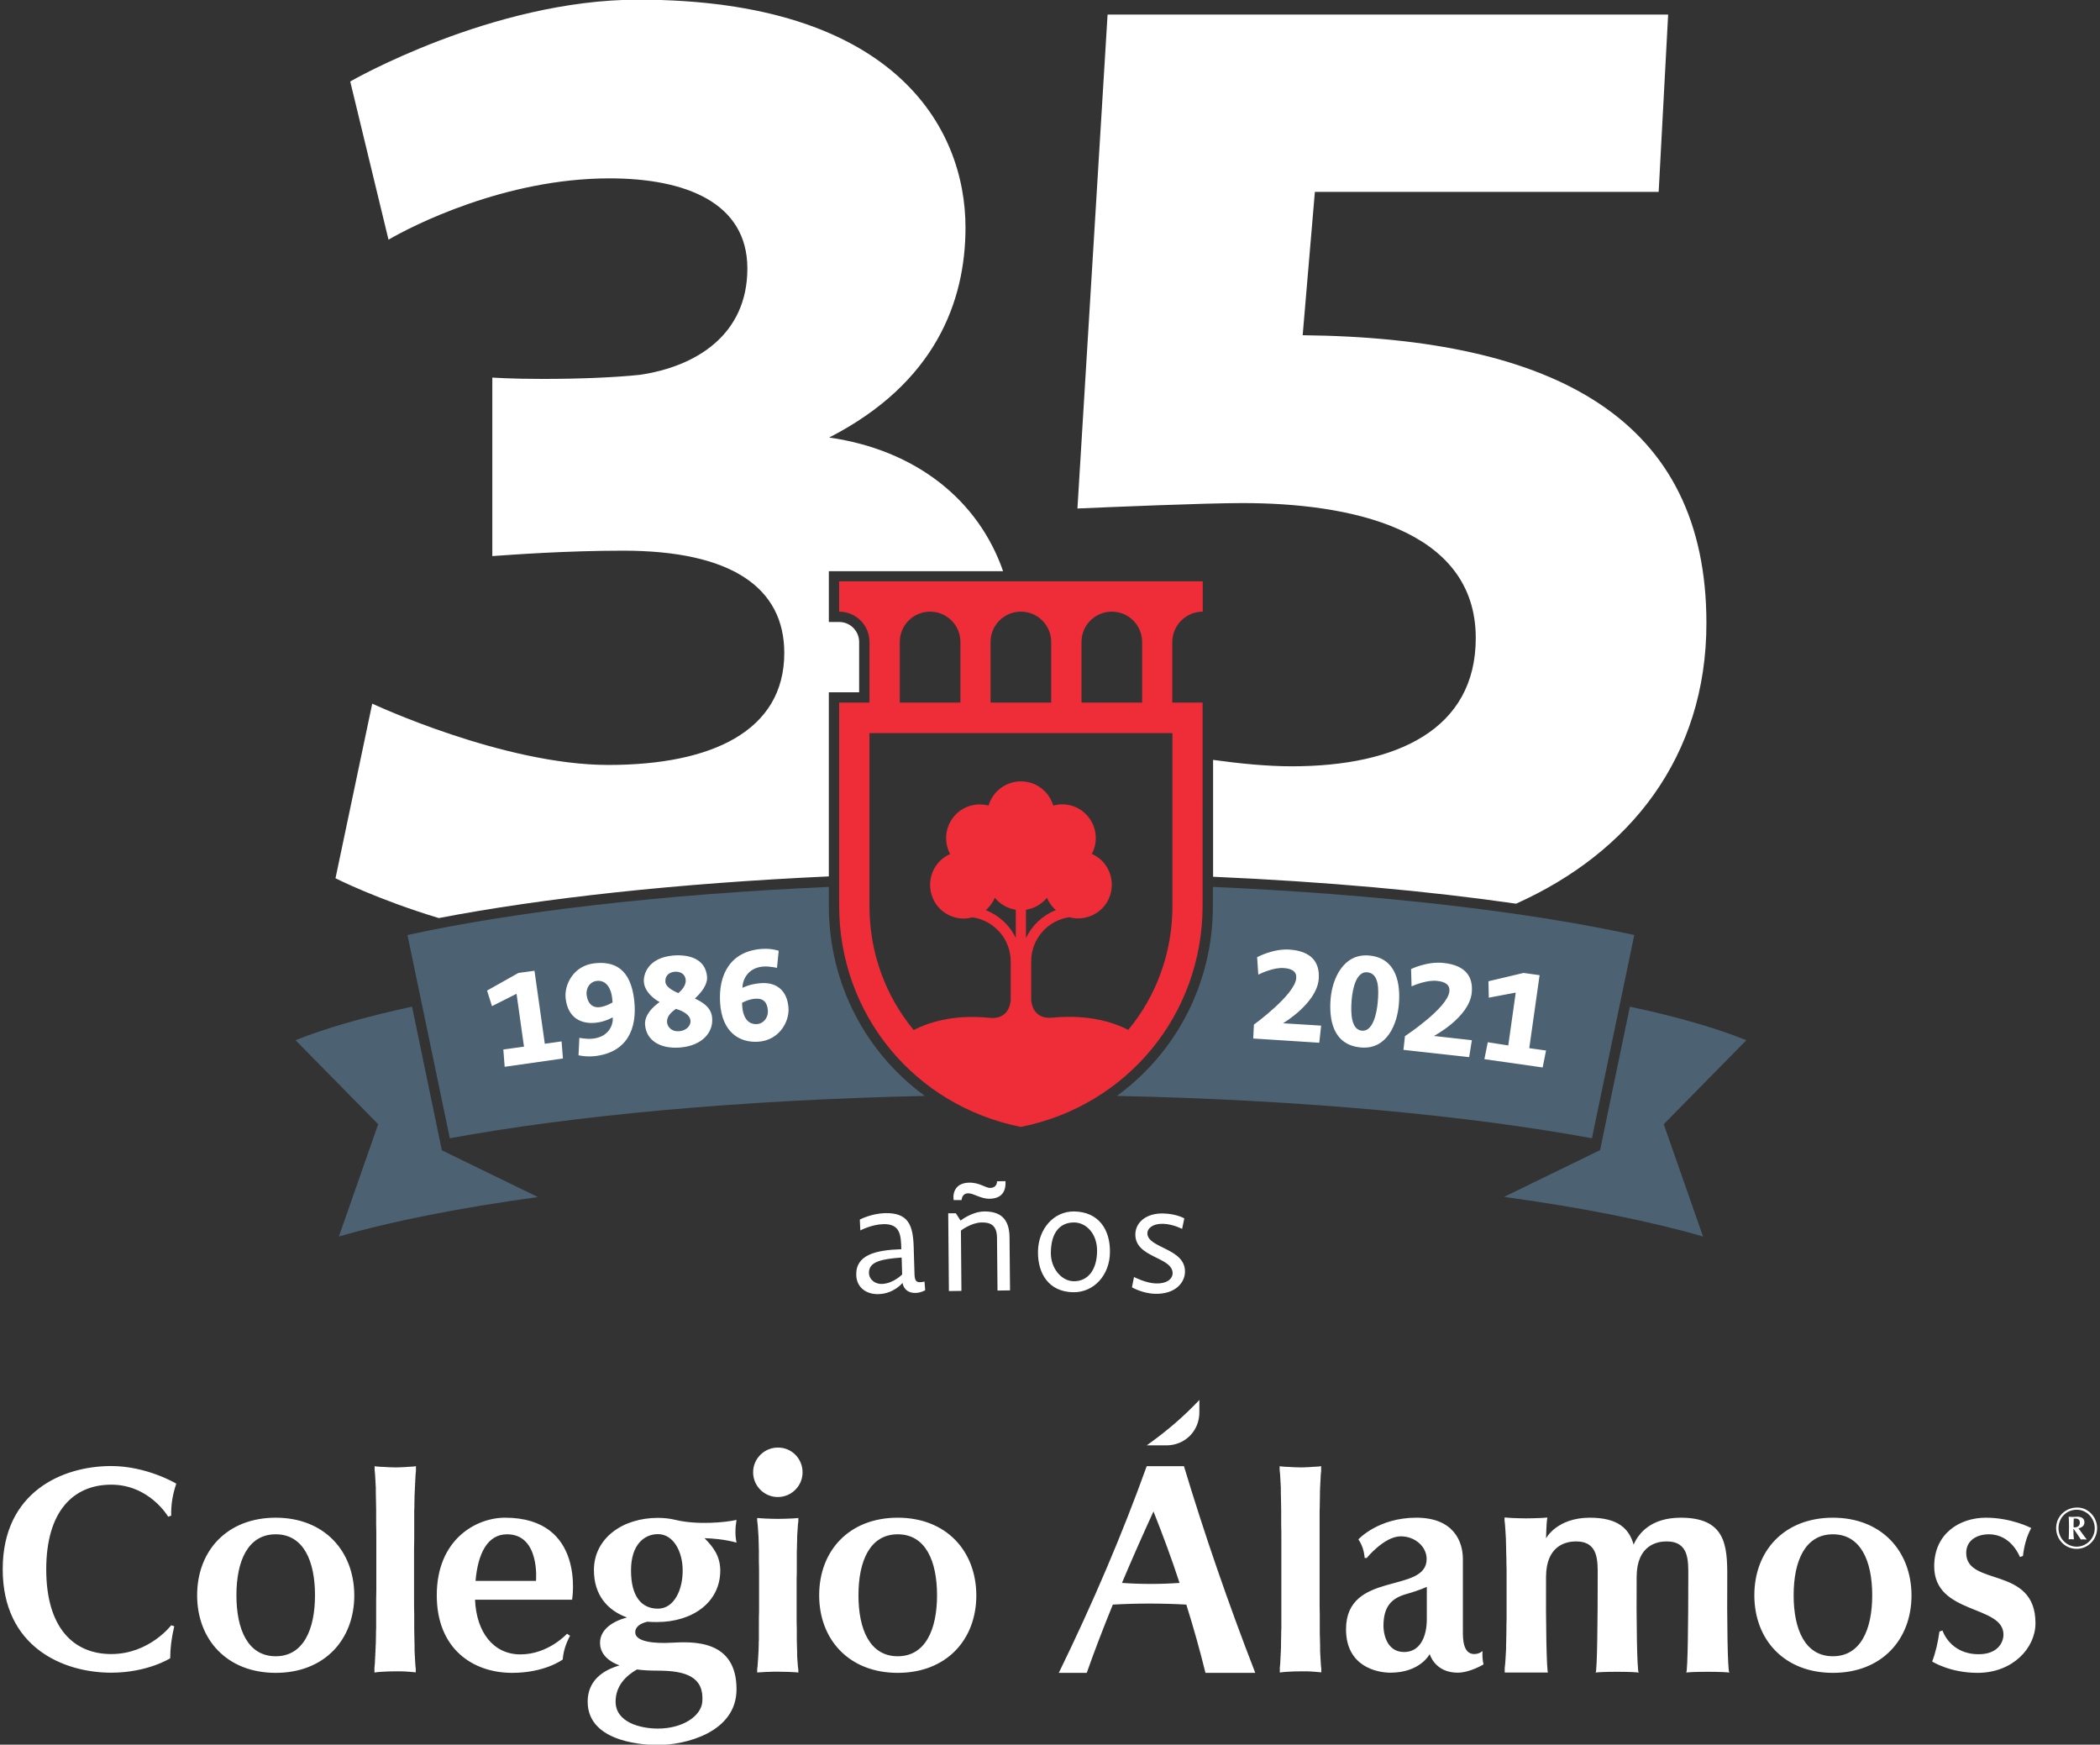 <?xml version="1.0" encoding="utf-8"?>
<!-- Generator: Adobe Illustrator 24.1.3, SVG Export Plug-In . SVG Version: 6.00 Build 0)  -->
<svg version="1.1" id="Capa_1" xmlns="http://www.w3.org/2000/svg" xmlns:xlink="http://www.w3.org/1999/xlink" x="0px" y="0px"
	 viewBox="0 0 124 103" style="enable-background:new 0 0 124 103;" xml:space="preserve">
<rect x="0" y="0" width="124" height="103" fill="#333333" stroke="none"/>
<style type="text/css">
	.st0{fill:#FFFFFF;}
	.st1{fill-rule:evenodd;clip-rule:evenodd;fill:#4C6172;}
	.st2{fill:#EE2D38;}
</style>
<g>
	<path class="st0" d="M43.49,91.07c-0.09-0.42-0.08-0.87,0-1.34c-0.65,0.15-2.32,0.31-3.6,0c-0.33-0.08-0.68-0.12-1.04-0.12
		c-2.11,0-3.78,1.22-3.78,3.08c0,1.46,0.78,2.37,1.95,2.8c-0.83,0.22-1.59,0.7-1.59,1.5c0,0.49,0.29,1.01,1.15,1.33
		c-0.97,0.28-1.88,0.89-1.88,2.14c0,2.5,3.6,2.56,4.15,2.56c1.59,0,4.64-0.73,4.64-3.29c0-2.93-2.55-2.82-3.84-2.75
		c-1.04,0.06-2.14-0.06-2.14-0.61c0-0.36,0.34-0.54,0.72-0.63c0.18,0.02,0.37,0.02,0.56,0.02c2.11,0,3.74-1.17,3.74-3.04
		c0-0.87-0.44-1.42-0.93-1.91C42.06,90.82,42.8,90.88,43.49,91.07L43.49,91.07z M37.61,98.56c0.36,0.05,0.77,0.07,1.24,0.07
		c1.65,0,2.73,0.37,2.62,1.83c-0.06,0.85-1.16,1.59-2.62,1.59c-1.04,0-2.5-0.37-2.5-1.59C36.35,99.51,36.98,98.92,37.61,98.56
		L37.61,98.56z M47.15,89.61C47.15,89.61,47.15,89.61,47.15,89.61C47.15,89.61,47.15,89.62,47.15,89.61L47.15,89.61L47.15,89.61
		C47.14,89.62,47.14,89.62,47.15,89.61C47.14,89.62,47.14,89.62,47.15,89.61c-0.01,0.01-0.01,0.01-0.01,0.01c0,0,0,0,0,0
		c0,0,0,0,0,0.01c0,0,0,0,0,0.01c0,0,0,0.01,0,0.01c0,0.01,0,0.01,0,0.02c0,0.01,0,0.01,0,0.02c0,0.01,0,0.02,0,0.03
		c0,0.01,0,0.02,0,0.03c0,0.01,0,0.02,0,0.03c0,0.01,0,0.02,0,0.03c0,0.02,0,0.05-0.01,0.07c0,0.03,0,0.06-0.01,0.08
		c0,0.04-0.01,0.08-0.01,0.12c0,0.05,0,0.09-0.01,0.14c0,0.05,0,0.1-0.01,0.15c0,0.05,0,0.11-0.01,0.16c0,0.06,0,0.11-0.01,0.17
		c0,0.06,0,0.12,0,0.18c0,0.13-0.01,0.26-0.01,0.39c0,0.1,0,0.19-0.01,0.29c0,0.1,0,0.2,0,0.3c0,0.11,0,0.22,0,0.32
		c0,0.11,0,0.22,0,0.33c0,0.24,0,0.48-0.01,0.72c0,0.25,0,0.5,0,0.74c0,0.25,0,0.51,0,0.76c0,0.25,0,0.49,0,0.74
		c0,0.23,0,0.46,0.01,0.69c0,0.11,0,0.22,0,0.32c0,0.1,0,0.21,0,0.31c0,0.14,0.01,0.28,0.01,0.41c0,0.12,0.01,0.24,0.01,0.35
		c0,0.06,0,0.11,0,0.17c0,0.05,0,0.1,0.01,0.16c0,0.05,0,0.1,0.01,0.15c0,0.05,0,0.09,0.01,0.14c0,0.04,0,0.08,0.01,0.13
		c0,0.04,0,0.08,0.01,0.11c0,0.03,0,0.05,0.01,0.08c0,0.02,0,0.05,0.01,0.07c0,0.01,0,0.02,0,0.03c0,0.01,0,0.02,0,0.03
		c0,0.01,0,0.02,0,0.03c0,0.01,0,0.02,0,0.03c0,0.01,0,0.01,0,0.02c0,0.01,0,0.01,0,0.02c0,0,0,0.01,0,0.01c0,0,0,0,0,0.01
		c0,0,0,0,0,0c0,0,0,0,0,0c0,0,0,0,0,0c0,0,0,0,0,0l0,0l0,0c0,0,0,0,0,0c0,0,0,0,0,0c0,0,0,0,0,0h0l0,0c-0.03,0-0.05,0-0.08-0.01
		c-0.06,0-0.11-0.01-0.17-0.01c-0.17-0.01-0.34-0.02-0.5-0.02c-0.16,0-0.33-0.01-0.49-0.01c-0.15,0-0.3,0-0.45,0.01
		c-0.15,0-0.29,0.01-0.44,0.02c-0.07,0-0.13,0.01-0.2,0.01c-0.03,0-0.07,0.01-0.1,0.01l0,0h0c0,0,0,0,0,0c0,0,0,0,0,0l0,0l0,0
		c0,0,0,0,0,0c0,0,0,0,0,0c0,0,0,0,0,0c0,0,0,0,0,0c0,0,0,0,0-0.01c0,0,0,0,0-0.01c0,0,0-0.01,0-0.01c0-0.01,0-0.01,0-0.02
		c0-0.01,0-0.01,0-0.02c0-0.01,0-0.02,0-0.03c0-0.01,0-0.02,0-0.03c0-0.01,0-0.02,0-0.03c0-0.01,0-0.02,0-0.03
		c0-0.02,0-0.05,0.01-0.07c0-0.03,0-0.06,0.01-0.08c0-0.04,0.01-0.08,0.01-0.12c0-0.05,0-0.09,0.01-0.14c0-0.05,0-0.1,0.01-0.15
		c0-0.05,0-0.11,0.01-0.16c0-0.06,0-0.11,0.01-0.17c0-0.06,0-0.12,0.01-0.18c0-0.13,0.01-0.26,0.01-0.39c0-0.1,0-0.19,0.01-0.29
		c0-0.1,0-0.2,0-0.3c0-0.11,0-0.22,0-0.32c0-0.11,0-0.22,0-0.33c0-0.24,0-0.48,0.01-0.72c0-0.25,0-0.5,0-0.74c0-0.25,0-0.51,0-0.76
		c0-0.25,0-0.49,0-0.74c0-0.23,0-0.46-0.01-0.69c0-0.11,0-0.22,0-0.32c0-0.1,0-0.21,0-0.31c0-0.14-0.01-0.28-0.01-0.41
		c0-0.12-0.01-0.24-0.01-0.35c0-0.06,0-0.11-0.01-0.17c0-0.05,0-0.1-0.01-0.16c0-0.05,0-0.1-0.01-0.15c0-0.05,0-0.09-0.01-0.14
		c0-0.04,0-0.08-0.01-0.13c0-0.04,0-0.08-0.01-0.11c0-0.03,0-0.05-0.01-0.08c0-0.02,0-0.05-0.01-0.07c0-0.01,0-0.02,0-0.03
		c0-0.01,0-0.02,0-0.03c0-0.01,0-0.02,0-0.03c0-0.01,0-0.02,0-0.03c0-0.01,0-0.01,0-0.02c0,0,0-0.01,0-0.01c0,0,0-0.01,0-0.01
		c0,0,0,0,0-0.01c0,0,0,0,0-0.01c0,0,0,0,0,0c0,0,0,0,0,0c0,0,0,0,0,0l0,0l0,0c0,0,0,0,0,0c0,0,0,0,0,0c0,0,0,0,0,0h0l0,0
		c0.02,0,0.04,0,0.05,0c0.04,0,0.07,0.01,0.11,0.01c0.11,0.01,0.21,0.01,0.32,0.02c0.25,0.01,0.49,0.02,0.74,0.02
		c0.25,0,0.49-0.01,0.74-0.02c0.11,0,0.21-0.01,0.32-0.02c0.04,0,0.07,0,0.11-0.01C47.11,89.62,47.13,89.62,47.15,89.61L47.15,89.61
		L47.15,89.61L47.15,89.61z M10.11,95.95l0.18,0.06c-0.16,0.67-0.24,1.3-0.24,1.89c0,0-1.34,0.85-3.48,0.85
		c-2.87,0-6.41-1.53-6.41-6.11c0-4.57,3.54-6.09,6.4-6.09c2.13,0,3.85,1.04,3.85,1.04c-0.22,0.64-0.32,1.27-0.3,1.89l-0.18,0.06
		c0,0-1.1-1.89-3.36-1.89s-3.84,1.59-3.84,5c0,3.42,1.59,5,3.84,5S10.11,95.95,10.11,95.95L10.11,95.95z M91.38,89.6
		c-0.04,0.01-0.07,0.48-0.09,1.22c0,0,0.63-1.22,2.59-1.22c1.66,0,2.32,0.65,2.58,1.59c0.3-0.68,1.03-1.59,2.79-1.59
		c2.62,0,2.75,1.61,2.74,3.48c-0.02,2.52,0.02,5.51,0.12,5.67c-0.15-0.07-2.4-0.07-2.55,0l0,0c0,0,0,0,0,0.01c0,0,0,0,0,0
		c0,0,0-0.01,0.01-0.01v0c0.09-0.15,0.12-3.15,0.12-5.67c0-0.92,0.06-2.08-1.28-2.08c-0.55,0-1.76,0.21-1.77,2.08
		c-0.02,2.52,0.02,5.51,0.12,5.67c-0.15-0.07-2.4-0.07-2.55,0l0,0c0,0,0,0,0,0.01c0,0,0,0,0,0c0,0,0-0.01,0.01-0.01l0,0
		c0.09-0.15,0.12-3.15,0.12-5.67c0-0.92,0.06-2.08-1.28-2.08c-0.55,0-1.76,0.21-1.77,2.08c-0.02,2.59,0.03,5.67,0.12,5.67
		l-0.01-0.01c0,0,0,0,0,0l0,0c0,0,0,0,0,0c0,0,0,0,0,0c0,0,0,0,0,0l0,0l0,0h0c0,0,0,0,0,0c0,0,0,0,0,0c0,0,0,0,0,0c0,0,0,0,0,0l0,0
		c0,0,0,0,0,0c0,0,0,0,0,0c0,0-0.01,0-0.01,0c0,0-0.01,0-0.01,0c0,0-0.01,0-0.01,0c0,0-0.01,0-0.01,0c-0.01,0-0.01,0-0.02,0
		c-0.01,0-0.02,0-0.04,0c-0.01,0-0.03,0-0.04,0c-0.02,0-0.03,0-0.05,0c-0.02,0-0.03,0-0.05,0c-0.02,0-0.04,0-0.06,0
		c-0.02,0-0.05,0-0.07,0c-0.02,0-0.05,0-0.07,0c-0.05,0-0.11,0-0.16,0c-0.06,0-0.12,0-0.18,0c-0.06,0-0.13,0-0.19,0
		c-0.09,0-0.19,0-0.28,0c-0.1,0-0.19,0-0.29,0c-0.09,0-0.17,0-0.26,0c-0.04,0-0.08,0-0.12,0c-0.04,0-0.08,0-0.11,0
		c-0.03,0-0.06,0-0.09,0c-0.03,0-0.06,0-0.09,0c-0.03,0-0.05,0-0.08,0c-0.02,0-0.05,0-0.07,0c-0.02,0-0.04,0-0.06,0
		c-0.01,0-0.02,0-0.03,0c-0.01,0-0.02,0-0.02,0c-0.01,0-0.01,0-0.02,0c-0.01,0-0.01,0-0.02,0c0,0,0,0-0.01,0c0,0,0,0-0.01,0
		c0,0,0,0-0.01,0c0,0,0,0-0.01,0h0c0,0,0,0,0,0c0,0,0,0,0,0c0,0,0,0,0,0h0c0,0,0,0,0,0l0,0c0,0,0,0,0,0c0,0,0,0,0,0c0,0,0,0,0,0
		c0,0,0,0,0,0c0,0,0,0,0,0h0c0,0,0,0,0,0c0,0,0,0,0,0c0,0,0,0,0-0.01c0,0,0,0,0-0.01c0,0,0,0,0-0.01c0,0,0-0.01,0-0.01
		c0-0.01,0-0.01,0-0.02c0-0.01,0-0.02,0-0.02c0-0.01,0-0.02,0-0.03c0-0.01,0-0.02,0-0.03c0-0.01,0-0.02,0-0.03c0-0.01,0-0.02,0-0.04
		c0-0.01,0-0.03,0-0.04c0-0.03,0-0.06,0.01-0.09c0-0.03,0-0.06,0.01-0.09c0-0.03,0-0.07,0.01-0.1c0-0.05,0-0.09,0.01-0.14
		c0-0.05,0-0.1,0.01-0.15c0-0.06,0-0.11,0.01-0.17c0-0.06,0-0.12,0.01-0.18c0-0.06,0-0.12,0.01-0.19c0-0.06,0-0.13,0-0.19
		c0-0.14,0.01-0.28,0.01-0.42c0-0.19,0.01-0.37,0.01-0.56c0-0.2,0-0.41,0.01-0.61c0-0.22,0-0.43,0-0.64c0-0.22,0-0.45,0-0.67
		c0-0.23,0-0.46,0-0.68c0-0.22,0-0.44,0-0.67c0-0.21,0-0.42-0.01-0.63c0-0.19,0-0.39-0.01-0.58c0-0.15-0.01-0.31-0.01-0.46
		c0-0.13-0.01-0.26-0.01-0.39c0-0.06,0-0.12-0.01-0.18c0-0.06,0-0.11-0.01-0.17c0-0.05,0-0.11-0.01-0.16c0-0.05,0-0.1-0.01-0.15
		c0-0.05,0-0.09-0.01-0.14c0-0.04,0-0.08-0.01-0.13c0-0.03,0-0.06-0.01-0.08c0-0.03,0-0.05-0.01-0.08c0-0.01,0-0.02,0-0.04
		c0-0.01,0-0.02,0-0.03c0-0.01,0-0.02,0-0.03c0-0.01,0-0.02,0-0.03c0-0.01,0-0.01,0-0.02c0-0.01,0-0.01,0-0.02c0,0,0-0.01,0-0.01
		c0,0,0,0,0-0.01c0,0,0,0,0-0.01c0,0,0,0,0,0c0,0,0,0,0,0c0,0,0,0,0,0c0,0,0,0,0,0l0,0l0,0c0,0,0,0,0,0c0,0,0,0,0,0h0l0,0
		c0.02,0,0.04,0,0.05,0c0.04,0,0.07,0,0.11,0.01c0.11,0.01,0.21,0.01,0.32,0.02c0.27,0.01,0.53,0.02,0.8,0.02
		c0.27,0,0.53-0.01,0.8-0.02c0.11,0,0.21-0.01,0.32-0.02c0.04,0,0.07,0,0.11-0.01C91.35,89.61,91.36,89.6,91.38,89.6L91.38,89.6
		L91.38,89.6L91.38,89.6z M102.12,98.75C102.12,98.75,102.12,98.75,102.12,98.75C102.12,98.75,102.12,98.76,102.12,98.75
		C102.12,98.75,102.12,98.75,102.12,98.75L102.12,98.75z M96.75,98.75C96.75,98.75,96.75,98.75,96.75,98.75
		C96.75,98.75,96.75,98.76,96.75,98.75C96.76,98.75,96.75,98.75,96.75,98.75L96.75,98.75z M53.01,89.6c-2.87,0-4.64,1.95-4.64,4.58
		c0,2.62,1.77,4.58,4.64,4.58c2.87,0,4.64-1.95,4.64-4.58C57.64,91.56,55.87,89.6,53.01,89.6L53.01,89.6z M16.28,89.6
		c-2.87,0-4.64,1.95-4.64,4.58c0,2.62,1.77,4.58,4.64,4.58c2.87,0,4.64-1.95,4.64-4.58C20.91,91.56,19.14,89.6,16.28,89.6
		L16.28,89.6z M108.23,89.6c-2.87,0-4.64,1.95-4.64,4.58c0,2.62,1.77,4.58,4.64,4.58c2.87,0,4.64-1.95,4.64-4.58
		C112.86,91.56,111.09,89.6,108.23,89.6L108.23,89.6z M24.57,86.55L24.57,86.55C24.57,86.55,24.57,86.55,24.57,86.55
		C24.57,86.55,24.57,86.55,24.57,86.55C24.57,86.56,24.57,86.56,24.57,86.55C24.57,86.56,24.57,86.56,24.57,86.55
		c-0.01,0.01-0.01,0.01-0.01,0.01s0,0,0,0c0,0,0,0,0,0c0,0,0,0,0,0.01c0,0,0,0.01,0,0.01c0,0,0,0.01,0,0.01c0,0.01,0,0.01,0,0.02
		c0,0.01,0,0.01,0,0.02c0,0.01,0,0.02,0,0.02c0,0.01,0,0.02,0,0.04c0,0.01,0,0.03,0,0.04c0,0.01,0,0.03,0,0.04c0,0.02,0,0.03,0,0.05
		c0,0.03,0,0.07-0.01,0.1c0,0.04,0,0.07-0.01,0.11c0,0.06-0.01,0.11-0.01,0.17c0,0.06,0,0.12-0.01,0.18c0,0.07,0,0.13-0.01,0.2
		c0,0.07,0,0.14-0.01,0.21c0,0.08,0,0.15-0.01,0.23c0,0.08,0,0.16-0.01,0.24c0,0.17-0.01,0.35-0.01,0.52c0,0.13,0,0.26-0.01,0.39
		c0,0.14,0,0.27,0,0.41c0,0.14,0,0.29,0,0.43c0,0.15,0,0.3,0,0.45c0,0.32,0,0.63-0.01,0.95c0,0.33,0,0.66,0,0.99
		c0,0.34,0,0.68,0,1.02c0,0.33,0,0.66,0,0.99c0,0.31,0,0.61,0.01,0.92c0,0.14,0,0.29,0,0.43c0,0.14,0,0.28,0,0.41
		c0,0.18,0.01,0.37,0.01,0.55c0,0.16,0.01,0.31,0.01,0.47c0,0.07,0,0.15,0,0.22c0,0.07,0,0.14,0.01,0.21c0,0.06,0,0.13,0.01,0.19
		c0,0.06,0,0.12,0.01,0.18c0,0.06,0,0.11,0.01,0.17c0,0.05,0,0.1,0.01,0.15c0,0.03,0,0.07,0.01,0.1c0,0.03,0,0.06,0.01,0.09
		c0,0.01,0,0.03,0,0.04c0,0.01,0,0.03,0,0.04c0,0.01,0,0.02,0,0.04c0,0.01,0,0.02,0,0.03c0,0.01,0,0.01,0,0.02c0,0.01,0,0.01,0,0.02
		c0,0.01,0,0.01,0,0.02c0,0,0,0.01,0,0.01c0,0,0,0,0,0.01c0,0,0,0,0,0c0,0,0,0,0,0c0,0,0,0,0,0c0,0,0,0,0,0c0,0,0,0,0,0c0,0,0,0,0,0
		l0,0c0,0,0,0,0,0c0,0,0,0,0,0h0l0,0c-0.04,0-0.07-0.01-0.11-0.01c-0.07-0.01-0.14-0.01-0.22-0.02c-0.09-0.01-0.19-0.01-0.28-0.02
		c-0.08,0-0.16-0.01-0.24-0.01c-0.06,0-0.12,0-0.18,0c-0.05,0-0.1,0-0.15,0c-0.29,0-0.59,0.01-0.88,0.03
		c-0.04,0-0.08,0.01-0.12,0.01c-0.06,0-0.11,0.01-0.17,0.02c-0.03,0-0.06,0.01-0.09,0.01h0c0,0,0,0,0,0h0c0,0,0,0,0,0c0,0,0,0,0,0
		c0,0,0,0,0,0c0,0,0,0,0,0c0,0,0,0,0,0c0,0,0,0,0,0c0,0,0,0,0,0c0,0,0,0,0,0c0,0,0,0,0-0.01c0,0,0-0.01,0-0.01c0,0,0-0.01,0-0.01
		c0-0.01,0-0.01,0-0.02c0-0.01,0-0.01,0-0.02c0-0.01,0-0.02,0-0.02c0-0.01,0-0.02,0-0.04c0-0.01,0-0.03,0-0.04c0-0.01,0-0.03,0-0.04
		c0-0.02,0-0.03,0-0.05c0-0.03,0-0.07,0.01-0.1c0-0.04,0-0.07,0.01-0.11c0-0.06,0.01-0.11,0.01-0.17c0-0.06,0-0.12,0.01-0.18
		c0-0.07,0-0.13,0.01-0.2c0-0.07,0-0.14,0.01-0.21c0-0.08,0-0.15,0.01-0.23c0-0.08,0-0.16,0.01-0.24c0-0.17,0.01-0.35,0.01-0.52
		c0-0.13,0-0.26,0.01-0.39c0-0.14,0-0.27,0-0.41c0-0.14,0-0.29,0-0.43c0-0.15,0-0.3,0-0.45c0-0.32,0-0.63,0.01-0.95
		c0-0.33,0-0.66,0-0.99c0-0.34,0-0.68,0-1.02c0-0.33,0-0.66,0-0.99c0-0.31,0-0.61-0.01-0.92c0-0.14,0-0.29,0-0.43
		c0-0.14,0-0.28,0-0.41c0-0.18-0.01-0.37-0.01-0.55c0-0.16-0.01-0.31-0.01-0.47c0-0.07,0-0.15,0-0.22c0-0.07,0-0.14-0.01-0.21
		c0-0.06,0-0.13-0.01-0.19c0-0.06,0-0.12-0.01-0.18c0-0.06,0-0.11-0.01-0.17c0-0.05,0-0.1-0.01-0.15c0-0.03,0-0.07-0.01-0.1
		c0-0.03,0-0.06-0.01-0.09c0-0.01,0-0.03,0-0.04c0-0.01,0-0.03,0-0.04c0-0.01,0-0.02,0-0.04c0-0.01,0-0.02,0-0.03
		c0-0.01,0-0.01,0-0.02c0-0.01,0-0.01,0-0.02c0-0.01,0-0.01,0-0.02c0,0,0-0.01,0-0.01c0,0,0,0,0-0.01c0,0,0,0,0-0.01c0,0,0,0,0,0
		c0,0,0,0,0,0c0,0,0,0,0,0c0,0,0,0,0,0c0,0,0,0,0,0c0,0,0,0,0,0c0,0,0,0,0,0h0h0h0c0.02,0,0.04,0,0.06,0.01
		c0.04,0,0.08,0.01,0.11,0.01c0.11,0.01,0.22,0.02,0.33,0.02c0.12,0.01,0.24,0.01,0.36,0.02c0.12,0,0.24,0.01,0.36,0.01
		c0.12,0,0.24,0,0.36-0.01c0.12,0,0.24-0.01,0.36-0.02c0.11-0.01,0.22-0.01,0.33-0.02c0.04,0,0.08-0.01,0.11-0.01
		C24.53,86.56,24.55,86.55,24.57,86.55L24.57,86.55L24.57,86.55L24.57,86.55z M78.02,86.55L78.02,86.55
		C78.02,86.55,78.02,86.55,78.02,86.55C78.02,86.55,78.02,86.55,78.02,86.55C78.02,86.56,78.02,86.56,78.02,86.55
		C78.02,86.56,78.02,86.56,78.02,86.55c-0.01,0.01-0.01,0.01-0.01,0.01s0,0,0,0c0,0,0,0,0,0c0,0,0,0,0,0.01c0,0,0,0.01,0,0.01
		c0,0,0,0.01,0,0.01c0,0.01,0,0.01,0,0.02c0,0.01,0,0.01,0,0.02c0,0.01,0,0.02,0,0.02c0,0.01,0,0.02,0,0.04c0,0.01,0,0.03,0,0.04
		c0,0.01,0,0.03,0,0.04c0,0.02,0,0.03,0,0.05c0,0.03,0,0.07-0.01,0.1c0,0.04,0,0.07-0.01,0.11c0,0.06-0.01,0.11-0.01,0.17
		c0,0.06,0,0.12-0.01,0.18c0,0.07,0,0.13-0.01,0.2c0,0.07,0,0.14-0.01,0.21c0,0.08,0,0.15-0.01,0.23c0,0.08,0,0.16,0,0.24
		c0,0.17-0.01,0.35-0.01,0.52c0,0.13,0,0.26-0.01,0.39c0,0.14,0,0.27,0,0.41c0,0.14,0,0.29,0,0.43c0,0.15,0,0.3,0,0.45
		c0,0.32,0,0.63,0,0.95c0,0.33,0,0.66,0,0.99c0,0.34,0,0.68,0,1.02c0,0.33,0,0.66,0,0.99c0,0.31,0,0.61,0.01,0.92
		c0,0.14,0,0.29,0,0.43c0,0.14,0,0.28,0,0.41c0,0.18,0,0.37,0.01,0.55c0,0.16,0.01,0.31,0.01,0.47c0,0.07,0,0.15,0,0.22
		c0,0.07,0,0.14,0.01,0.21c0,0.06,0,0.13,0.01,0.19c0,0.06,0,0.12,0.01,0.18c0,0.06,0,0.11,0.01,0.17c0,0.05,0,0.1,0.01,0.15
		c0,0.03,0,0.07,0.01,0.1c0,0.03,0,0.06,0.01,0.09c0,0.01,0,0.03,0,0.04c0,0.01,0,0.03,0,0.04c0,0.01,0,0.02,0,0.04
		c0,0.01,0,0.02,0,0.03c0,0.01,0,0.01,0,0.02c0,0.01,0,0.01,0,0.02c0,0.01,0,0.01,0,0.02c0,0,0,0.01,0,0.01c0,0,0,0,0,0.01
		c0,0,0,0,0,0c0,0,0,0,0,0c0,0,0,0,0,0c0,0,0,0,0,0c0,0,0,0,0,0c0,0,0,0,0,0c0,0,0,0,0,0c0,0,0,0,0,0c0,0,0,0,0,0h0l0,0
		c-0.04,0-0.07-0.01-0.11-0.01c-0.07-0.01-0.14-0.01-0.22-0.02c-0.09-0.01-0.19-0.01-0.28-0.02c-0.08,0-0.16-0.01-0.24-0.01
		c-0.06,0-0.12,0-0.18,0c-0.05,0-0.1,0-0.15,0c-0.29,0-0.59,0.01-0.88,0.03c-0.04,0-0.08,0.01-0.12,0.01
		c-0.06,0-0.12,0.01-0.18,0.02c-0.03,0-0.06,0.01-0.09,0.01h0c0,0,0,0,0,0h0c0,0,0,0,0,0c0,0,0,0,0,0c0,0,0,0,0,0c0,0,0,0,0,0
		c0,0,0,0,0,0c0,0,0,0,0,0c0,0,0,0,0,0c0,0,0,0,0,0c0,0,0,0,0-0.01c0,0,0-0.01,0-0.01c0,0,0-0.01,0-0.01c0-0.01,0-0.01,0-0.02
		c0-0.01,0-0.01,0-0.02c0-0.01,0-0.02,0-0.02c0-0.01,0-0.02,0-0.04c0-0.01,0-0.03,0-0.04c0-0.01,0-0.03,0-0.04c0-0.02,0-0.03,0-0.05
		c0-0.03,0-0.07,0.01-0.1c0-0.04,0-0.07,0.01-0.11c0-0.06,0.01-0.11,0.01-0.17c0-0.06,0-0.12,0.01-0.18c0-0.07,0-0.13,0.01-0.2
		c0-0.07,0-0.14,0.01-0.21c0-0.08,0-0.15,0.01-0.23c0-0.08,0-0.16,0-0.24c0-0.17,0.01-0.35,0.01-0.52c0-0.13,0-0.26,0.01-0.39
		c0-0.14,0-0.27,0-0.41c0-0.14,0-0.29,0-0.43c0-0.15,0-0.3,0-0.45c0-0.32,0-0.63,0-0.95c0-0.33,0-0.66,0-0.99c0-0.34,0-0.68,0-1.02
		c0-0.33,0-0.66,0-0.99c0-0.31,0-0.61-0.01-0.92c0-0.14,0-0.29,0-0.43c0-0.14,0-0.28,0-0.41c0-0.18-0.01-0.37-0.01-0.55
		c0-0.16-0.01-0.31-0.01-0.47c0-0.07,0-0.15,0-0.22c0-0.07,0-0.14-0.01-0.21c0-0.06,0-0.13-0.01-0.19c0-0.06,0-0.12-0.01-0.18
		c0-0.06,0-0.11-0.01-0.17c0-0.05,0-0.1-0.01-0.15c0-0.03,0-0.07-0.01-0.1c0-0.03,0-0.06-0.01-0.09c0-0.01,0-0.03,0-0.04
		c0-0.01,0-0.03,0-0.04c0-0.01,0-0.02,0-0.04c0-0.01,0-0.02,0-0.03c0-0.01,0-0.01,0-0.02c0-0.01,0-0.01,0-0.02c0-0.01,0-0.01,0-0.02
		c0,0,0-0.01,0-0.01c0,0,0,0,0-0.01c0,0,0,0,0-0.01c0,0,0,0,0,0c0,0,0,0,0,0s0,0,0,0c0,0,0,0,0,0c0,0,0,0,0,0c0,0,0,0,0,0
		c0,0,0,0,0,0c0,0,0,0,0,0h0h0c0.02,0,0.04,0,0.06,0.01c0.04,0,0.08,0.01,0.11,0.01c0.11,0.01,0.22,0.02,0.33,0.02
		c0.12,0.01,0.24,0.01,0.36,0.02c0.12,0,0.24,0.01,0.36,0.01c0.12,0,0.24,0,0.36-0.01c0.12,0,0.24-0.01,0.36-0.02
		c0.11-0.01,0.22-0.01,0.33-0.02c0.04,0,0.08-0.01,0.11-0.01C77.98,86.56,78,86.55,78.02,86.55L78.02,86.55L78.02,86.55L78.02,86.55
		z M119.94,90.21c0,0-1.16-0.61-2.68-0.61c-1.53,0-3.05,0.92-3.05,2.87c0,2.87,4.09,2.26,4.09,4.03c0,0.43-0.31,1.16-1.46,1.16
		c-1.71,0-2.14-1.4-2.14-1.4l-0.18,0.06c-0.09,0.63-0.22,1.22-0.43,1.77c0,0,1.04,0.67,2.68,0.67c2.07,0,3.42-1.46,3.42-2.93
		c0-3.42-4.09-2.14-4.09-4.15c0-0.73,0.61-1.1,1.34-1.1c1.34,0,1.83,1.34,1.83,1.34l0.18-0.06
		C119.52,91.27,119.66,90.72,119.94,90.21L119.94,90.21z M87.54,97.47c0,0-0.18,0.18-0.49,0.18c-0.67,0-0.67-0.92-0.67-1.34v-4.27
		c0-1.04-0.55-2.44-2.75-2.44c-2.26,0-3.42,1.28-3.42,1.28c0.23,0.34,0.34,0.71,0.37,1.1h0.12c0,0,1.04-1.28,2.01-1.28
		c0.85,0,1.53,0.61,1.53,1.34c0,2.07-4.76,0.67-4.76,4.15c0,2.2,1.83,2.56,2.62,2.56c1.77,0,2.32-1.1,2.32-1.1s0.3,1.1,1.65,1.1
		c0.73,0,1.53-0.49,1.53-0.49C87.54,98.02,87.52,97.75,87.54,97.47L87.54,97.47z M29.82,89.6c-1.71,0-4.03,1.28-4.03,4.58
		c0,3.17,2.14,4.58,4.45,4.58c1.95,0,2.99-0.79,2.99-0.79c0.03-0.45,0.17-0.92,0.43-1.4l-0.18-0.12c0,0-1.1,1.22-2.75,1.22
		c-1.58,0-2.6-1.29-2.68-3.23h5.73C33.79,94.42,34.58,89.6,29.82,89.6L29.82,89.6z M74.12,98.76c-1.61-4.15-3.01-8.22-4.21-12.2
		h-2.2c-1.43,3.98-3.17,8.06-5.19,12.2h1.65c0.45-1.28,0.97-2.63,1.54-4.03c1.45-0.08,2.89-0.08,4.34,0
		c0.42,1.34,0.8,2.69,1.13,4.03H74.12L74.12,98.76z M108.23,97.78c-1.65,0-2.32-1.59-2.32-3.6s0.67-3.6,2.32-3.6
		c1.65,0,2.32,1.59,2.32,3.6S109.87,97.78,108.23,97.78L108.23,97.78z M16.28,97.78c-1.65,0-2.32-1.59-2.32-3.6s0.67-3.6,2.32-3.6
		c1.65,0,2.32,1.59,2.32,3.6S17.92,97.78,16.28,97.78L16.28,97.78z M53.01,97.78c-1.65,0-2.32-1.59-2.32-3.6s0.67-3.6,2.32-3.6
		c1.65,0,2.32,1.59,2.32,3.6S54.65,97.78,53.01,97.78L53.01,97.78z M84.25,95.58c0,1.1-0.43,1.95-1.34,1.95
		c-1.1,0-1.22-1.22-1.22-1.53c0-1.16,0.47-1.64,1.34-1.89c0.85-0.24,1.22-0.43,1.22-0.43V95.58L84.25,95.58z M38.85,94.97
		c-0.98,0-1.59-0.73-1.59-2.26c0-1.53,0.79-2.14,1.59-2.14c0.92,0,1.46,1.04,1.46,2.14C40.32,93.81,39.83,94.97,38.85,94.97
		L38.85,94.97z M66.25,93.45c0.58-1.38,1.21-2.8,1.86-4.22c0.56,1.41,1.08,2.81,1.54,4.22C68.52,93.53,67.38,93.53,66.25,93.45
		L66.25,93.45z M31.65,93.33h-3.57c0.14-1.63,0.71-2.75,1.86-2.75C31.9,90.58,31.65,93.33,31.65,93.33L31.65,93.33z M123.83,90.22
		c0,0.67-0.54,1.22-1.21,1.22c-0.68,0-1.21-0.55-1.21-1.23c0-0.68,0.55-1.21,1.24-1.21C123.29,88.99,123.83,89.55,123.83,90.22
		L123.83,90.22z M121.55,90.22c0,0.6,0.48,1.09,1.07,1.09c0.59,0,1.07-0.49,1.07-1.09c0-0.59-0.48-1.09-1.05-1.09
		C122.03,89.12,121.55,89.6,121.55,90.22L121.55,90.22z M122.43,90.26v0.06c0,0.2,0.01,0.42,0.03,0.56c-0.07,0-0.11-0.01-0.16-0.01
		c-0.05,0-0.08,0-0.15,0.01c0.01-0.17,0.02-0.41,0.02-0.76c0-0.24-0.01-0.44-0.02-0.58c0.08,0.01,0.11,0.01,0.18,0.01l0.16,0
		c0.07,0,0.13-0.01,0.16-0.01c0.28,0,0.43,0.12,0.43,0.33c0,0.18-0.11,0.3-0.35,0.36c0.01,0.01,0.04,0.06,0.11,0.15
		c0.17,0.24,0.29,0.39,0.38,0.51c-0.1,0-0.15-0.01-0.2-0.01c-0.05,0-0.08,0-0.15,0.01c-0.13-0.2-0.35-0.53-0.42-0.62H122.43
		L122.43,90.26z M122.5,90.17c0.19,0,0.31-0.1,0.31-0.28c0-0.15-0.09-0.24-0.25-0.24c-0.03,0-0.06,0-0.11,0
		c-0.01,0.16-0.01,0.31-0.01,0.51C122.46,90.17,122.47,90.17,122.5,90.17L122.5,90.17z M47.39,86.92c0,0.81-0.66,1.46-1.46,1.46
		c-0.81,0-1.46-0.66-1.46-1.46c0-0.81,0.66-1.46,1.46-1.46C46.74,85.45,47.39,86.11,47.39,86.92L47.39,86.92z M70.82,83.38v-0.73
		c-0.93,0.98-1.91,1.83-3.11,2.68h1.16C69.97,85.33,70.82,84.48,70.82,83.38L70.82,83.38z"/>
	<path class="st1" d="M96.24,59.43c2.77,0.59,5.09,1.26,6.88,1.98l-4.88,4.96l2.32,6.63c-3.1-0.9-7.09-1.7-11.75-2.34l5.67-2.76
		L96.24,59.43L96.24,59.43z M26.09,67.91l5.67,2.76C27.1,71.31,23.11,72.1,20.01,73l2.32-6.63l-4.88-4.96
		c1.79-0.72,4.11-1.38,6.88-1.98L26.09,67.91L26.09,67.91z M48.94,52.36v1.11c0,4.61,2.19,8.69,5.67,11.23
		c-10.92,0.24-20.7,1.15-28.05,2.5l-2.5-12C30.38,53.82,39.05,52.8,48.94,52.36L48.94,52.36z M71.62,52.36
		c9.9,0.44,18.56,1.46,24.88,2.84l-2.5,12c-7.34-1.35-17.13-2.27-28.05-2.5c3.48-2.54,5.67-6.62,5.67-11.23V52.36L71.62,52.36z"/>
	<path class="st0" d="M50.8,72.64c0,0,0.66-0.35,1.35-0.37c1.02-0.03,1.05,0.66,1.07,1.48c-1.53,0.05-2.7,0.34-2.66,1.53
		c0.02,0.73,0.6,1.15,1.33,1.12c0.9-0.03,1.4-0.66,1.4-0.66c0.07,0.36,0.33,0.61,0.79,0.59c0.31-0.01,0.55-0.16,0.55-0.16
		l-0.04-0.51c-0.51,0.12-0.57-0.05-0.59-0.42l-0.05-1.64c-0.04-1.25-0.3-2.02-1.71-1.98C51.42,71.65,50.77,72,50.77,72L50.8,72.64
		L50.8,72.64z M69.93,71.93c0,0-0.45-0.27-1.23-0.29c-0.98-0.03-1.63,0.49-1.66,1.2c-0.05,1.44,2.23,1.34,2.2,2.35
		c-0.01,0.26-0.26,0.6-1,0.58c-0.59-0.02-1.28-0.38-1.28-0.38l-0.12,0.61c0,0,0.61,0.36,1.35,0.38c1.18,0.04,1.76-0.63,1.78-1.28
		c0.04-1.43-2.25-1.4-2.22-2.31c0.01-0.27,0.31-0.56,0.94-0.54c0.58,0.02,1.11,0.3,1.11,0.3L69.93,71.93L69.93,71.93z M61.29,73.88
		c-0.02,1.31,0.64,2.39,2.09,2.41c1.24,0.01,2.15-1.04,2.16-2.36c0.02-1.32-0.65-2.39-2.12-2.41
		C62.21,71.51,61.31,72.56,61.29,73.88L61.29,73.88z M55.99,71.63l0.45,0l0.28,0.43c0,0,0.66-0.53,1.4-0.54
		c1.15-0.01,1.48,0.65,1.49,1.53l0.03,3.13l-0.74,0.01l-0.03-3.13c-0.01-0.74-0.4-0.9-0.91-0.89c-0.62,0.01-1.22,0.48-1.22,0.48
		l0.03,3.56l-0.74,0.01L55.99,71.63L55.99,71.63z M53.27,75.24c0,0-0.52,0.54-1.2,0.56c-0.36,0.01-0.74-0.22-0.76-0.64
		c-0.02-0.69,0.77-0.83,1.93-0.92L53.27,75.24L53.27,75.24z M64.78,73.87c-0.01,1.08-0.53,1.78-1.38,1.77
		c-0.73-0.01-1.36-0.77-1.35-1.68c0.01-1.24,0.57-1.8,1.39-1.79C64.11,72.18,64.79,72.8,64.78,73.87L64.78,73.87z M59.37,69.73
		c0.04,0.63-0.24,1.03-0.94,1.04c-0.53,0.01-0.93-0.33-1.27-0.32c-0.37,0-0.38,0.4-0.38,0.4l-0.47,0c-0.07-0.49,0.15-1.02,0.92-1.03
		c0.61-0.01,0.96,0.31,1.22,0.31c0.45,0,0.42-0.39,0.42-0.39L59.37,69.73L59.37,69.73z"/>
	<path class="st0" d="M87.85,61.53l-0.2,1l3.44,0.49l0.2-1l-0.99-0.14l0.61-4.31l-0.95-0.13l-2.07,0.49l0.02,0.97l1.59-0.3
		l-0.44,3.12L87.85,61.53L87.85,61.53z M29.72,61.96l0.08,1.02l3.44-0.49l-0.08-1.01l-0.99,0.14l-0.61-4.31l-0.95,0.13l-1.85,1.04
		l0.29,0.92l1.45-0.73l0.44,3.12L29.72,61.96L29.72,61.96z M83.35,58.23c0.18-0.08,0.94-0.39,1.51-0.32
		c0.49,0.05,0.77,0.24,0.72,0.63c-0.11,0.98-2.62,2.63-2.62,2.63l-0.09,0.81l3.88,0.43l0.16-1l-2.24-0.25c0,0,2.07-1.09,2.23-2.53
		c0.1-0.92-0.31-1.64-1.66-1.78c-0.97-0.11-1.92,0.36-1.92,0.36L83.35,58.23L83.35,58.23z M34.99,61.32
		c-0.35,0.04-0.78-0.05-0.78-0.05l-0.05,1.03c0,0,0.45,0.11,0.96,0.05c1.89-0.21,2.52-1.59,2.33-3.29c-0.21-1.9-1.2-2.32-2.35-2.19
		c-1.24,0.14-1.79,1.26-1.7,2.07c0.13,1.17,0.93,1.53,1.78,1.44c0.57-0.06,1-0.32,1-0.32C36.22,60.43,36.01,61.21,34.99,61.32
		L34.99,61.32z M41.75,57.65c-0.1-1.06-1.08-1.31-1.99-1.24c-1.51,0.13-1.78,1.13-1.74,1.57c0.05,0.57,0.58,0.99,0.93,1.18
		c0,0-0.93,0.59-0.86,1.35c0.08,0.93,0.91,1.43,2.09,1.33c1.28-0.11,1.95-0.89,1.87-1.75c-0.05-0.64-0.6-0.94-1.02-1.14
		C41.42,58.59,41.79,58.13,41.75,57.65L41.75,57.65z M78.57,58.96c-0.1,1.19,0.11,2.74,1.8,2.88c1.57,0.13,2.14-1.45,2.23-2.55
		c0.1-1.17-0.11-2.74-1.77-2.88C79.32,56.28,78.67,57.79,78.57,58.96L78.57,58.96z M74.3,57.54c0.17-0.09,0.92-0.43,1.49-0.39
		c0.5,0.03,0.78,0.21,0.75,0.59c-0.06,0.98-2.5,2.75-2.5,2.75L74,61.31l3.9,0.25l0.11-1.01l-2.25-0.14c0,0,2.02-1.19,2.11-2.64
		c0.06-0.92-0.39-1.62-1.74-1.71c-0.97-0.06-1.9,0.45-1.9,0.45L74.3,57.54L74.3,57.54z M45.1,57.06c0.35-0.02,0.78,0.08,0.78,0.08
		l0.1-1.01c0,0-0.42-0.15-0.98-0.11c-1.84,0.12-2.59,1.48-2.48,3.18c0.11,1.76,1.16,2.37,2.25,2.3c1.24-0.08,1.84-1.18,1.79-1.98
		c-0.07-1.08-0.74-1.53-1.6-1.48c-0.68,0.04-1.12,0.28-1.12,0.28C43.83,57.96,44.08,57.12,45.1,57.06L45.1,57.06z M39.39,60.37
		c-0.02-0.29,0.11-0.52,0.52-0.81c0.21,0.06,0.82,0.27,0.86,0.69c0.03,0.37-0.33,0.61-0.67,0.63
		C39.69,60.92,39.42,60.65,39.39,60.37L39.39,60.37z M79.81,59.06c0.06-0.75,0.29-1.71,0.92-1.66c0.71,0.06,0.69,1.02,0.62,1.78
		c-0.05,0.6-0.27,1.72-0.92,1.67C79.78,60.8,79.75,59.83,79.81,59.06L79.81,59.06z M44.7,60.46c-0.62,0.04-0.84-0.55-0.87-1.02
		c-0.01-0.08-0.01-0.19-0.01-0.24c0,0,0.4-0.22,0.79-0.24c0.45-0.03,0.7,0.2,0.73,0.7C45.37,60.11,45.05,60.44,44.7,60.46
		L44.7,60.46z M35.23,57.91c0.61-0.07,0.86,0.52,0.91,0.97c0.02,0.14,0.03,0.3,0.03,0.3s-0.39,0.24-0.76,0.28
		c-0.44,0.05-0.71-0.23-0.77-0.72C34.59,58.29,34.87,57.95,35.23,57.91L35.23,57.91z M39.29,57.97c-0.03-0.38,0.23-0.57,0.54-0.6
		c0.35-0.03,0.63,0.14,0.66,0.48c0.03,0.33-0.26,0.64-0.44,0.78C39.66,58.46,39.31,58.24,39.29,57.97L39.29,57.97z"/>
	<path class="st0" d="M25.91,54.2c-3.64-1.1-6.1-2.35-6.1-2.35l2.17-10.31c0,0,7.73,3.62,13.94,3.62c6.12,0,10.39-2.01,10.39-6.61
		c0-3.87-3.14-6.04-9.51-6.04c-3.38,0-6.6,0.24-7.73,0.32V22.29c0,0,1.05,0.08,2.98,0.08c2.09,0,4.19-0.08,5.72-0.24
		c3.3-0.48,6.36-2.34,6.36-6.28c0-3.87-3.62-5.32-8.14-5.32c-6.2,0-11.68,2.82-13.05,3.62l-2.26-9.34c0,0,8.38-4.83,17-4.83
		c15.06,0,19.33,7.49,19.33,13.45c0,4.35-1.77,9.18-8.05,12.4c5.16,0.74,8.82,3.72,10.27,7.89H48.94v3h0.61
		c0.65,0,1.18,0.53,1.18,1.18v2.97h-1.79v10.87C39.99,52.15,32.04,53.02,25.91,54.2L25.91,54.2z M71.62,44.86
		c1.58,0.22,3.21,0.38,4.65,0.38c6.2,0,10.87-2.17,10.87-7.57c0-6.52-7.57-7.97-13.77-7.97c-2.26,0-7.89,0.24-9.75,0.32L65.4,0.86
		H98.5l-0.56,10.47h-20.3l-0.72,8.46c14.98,0.16,23.84,4.99,23.84,17c0,7.87-4.51,13.55-11.24,16.56
		c-5.19-0.75-11.27-1.3-17.89-1.59V44.86L71.62,44.86z"/>
	<path class="st2" d="M60.58,55.38v-1.67c0.5-0.08,0.94-0.34,1.24-0.71c0.1,0.24,0.24,0.46,0.43,0.64c0.03,0.03,0.06,0.06,0.1,0.09
		C61.57,54.03,60.94,54.63,60.58,55.38 M69.23,53.47c0,1.37-0.23,2.71-0.69,3.97c-0.44,1.23-1.09,2.36-1.92,3.36
		c-0.84-0.43-2.32-0.93-4.48-0.72c-1.25,0.12-1.25-1.07-1.25-1.07v-2.26l0,0c0-1.32,0.98-2.42,2.25-2.6
		c0.17,0.05,0.35,0.07,0.52,0.07c0.52,0,1.04-0.21,1.41-0.58c0.37-0.37,0.58-0.88,0.58-1.41c0-0.52-0.21-1.04-0.58-1.41
		c-0.17-0.17-0.38-0.31-0.6-0.41c0.39-0.72,0.29-1.64-0.28-2.27c-0.51-0.57-1.29-0.78-2-0.58c-0.24-0.83-1-1.43-1.91-1.43h0
		c-0.9,0-1.66,0.6-1.91,1.43c-0.66-0.18-1.4-0.01-1.92,0.51c-0.05,0.05-0.1,0.11-0.15,0.17c-0.51,0.64-0.56,1.5-0.2,2.18
		c-0.22,0.1-0.43,0.24-0.6,0.41c-0.37,0.37-0.58,0.88-0.58,1.41c0,0.52,0.21,1.04,0.58,1.41c0.37,0.37,0.88,0.58,1.41,0.58
		c0.18,0,0.35-0.03,0.52-0.07c1.27,0.18,2.25,1.28,2.25,2.6h0v2.26c0,0-0.01,1.2-1.25,1.07c-2.16-0.22-3.64,0.29-4.48,0.72
		c-0.83-1.01-1.48-2.14-1.92-3.36c-0.46-1.26-0.69-2.6-0.69-3.97v-10.2h17.89V53.47L69.23,53.47z M59.98,55.38
		c-0.35-0.75-0.99-1.34-1.77-1.65c0.03-0.03,0.07-0.06,0.1-0.09c0.18-0.18,0.33-0.4,0.43-0.64c0.3,0.37,0.74,0.63,1.24,0.71V55.38
		L59.98,55.38z M53.13,37.9c0-0.99,0.8-1.79,1.79-1.79c0.99,0,1.79,0.8,1.79,1.79v3.58h-3.58V37.9L53.13,37.9z M58.49,37.9
		c0-0.99,0.8-1.79,1.79-1.79c0.99,0,1.79,0.8,1.79,1.79v3.58h-3.58V37.9L58.49,37.9z M63.86,37.9c0-0.99,0.8-1.79,1.79-1.79
		c0.99,0,1.79,0.8,1.79,1.79v3.58h-3.58V37.9L63.86,37.9z M71.02,36.11v-1.79H49.55v1.79c0.99,0,1.79,0.8,1.79,1.79v3.58h-1.79
		v11.99c0,6.44,4.47,11.81,10.73,13.06c6.26-1.25,10.73-6.62,10.73-13.06V41.48h-1.79V37.9C69.23,36.91,70.03,36.11,71.02,36.11"/>
</g>
</svg>
